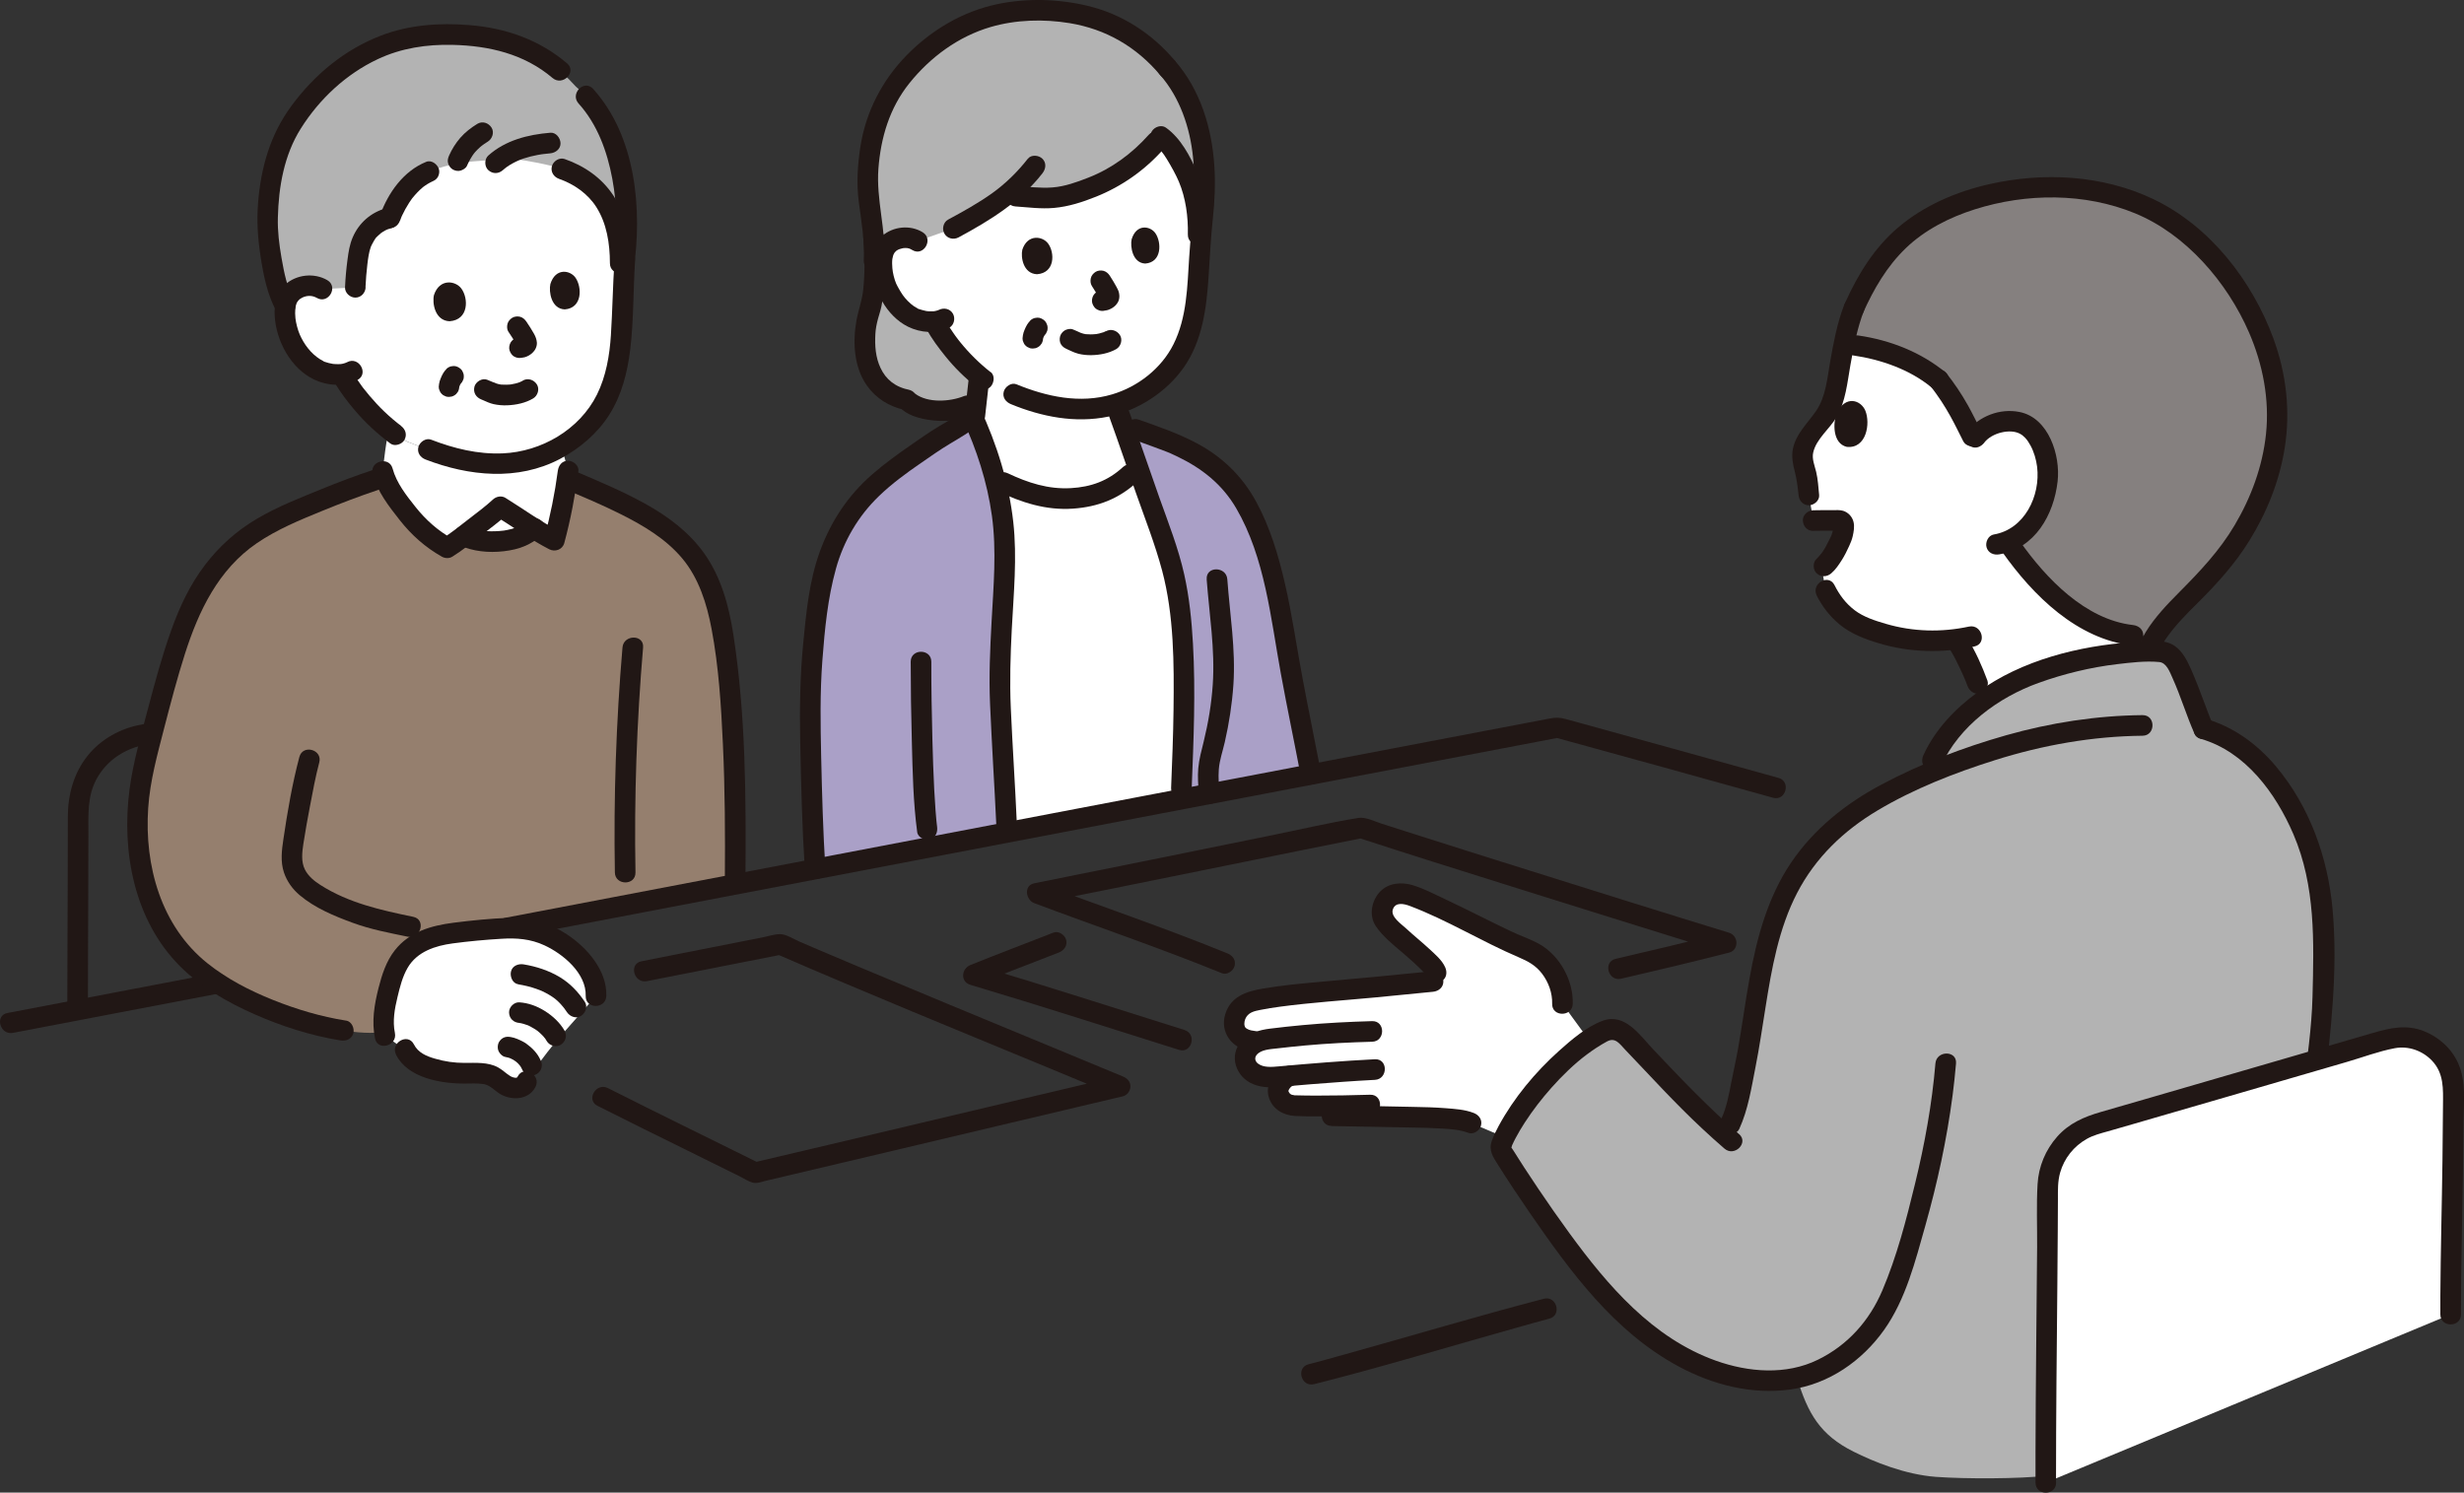 <?xml version="1.0" encoding="UTF-8"?>
<svg id="_レイヤー_2" data-name="レイヤー 2" xmlns="http://www.w3.org/2000/svg" viewBox="0 0 478.32 289.78">
  <rect x="0" y="0" width="478.32" height="289.78" fill="#333333" stroke="none"/>
  <defs>
    <style>
      .cls-1 {
        fill: #85807f;
      }

      .cls-2 {
        fill: #fff;
      }

      .cls-3 {
        fill: #aaa0c7;
      }

      .cls-4 {
        fill: #957f6e;
      }

      .cls-5 {
        fill: #b3b3b3;
      }

      .cls-6 {
        fill: #211715;
      }
    </style>
  </defs>
  <g id="layer">
    <g id="group">
      <path class="cls-2" d="m74.73,201.07c-.65-2.86-.05-5.84.67-8.69.7-2.78,1.59-5.67,3.68-7.64,1.7-1.59,4.1-2.81,6.39-3.23,3.46-.62,13.07-1.51,15.19-1.34,5.19.42,10.13,3.26,13.11,7.52,1.17,1.67,2.06,3.63,1.93,5.66,0,0-2.17,2.48-6.78,7.7-3.84,4.35-6.71,8.96-6.71,8.96-.46,1.12-1.96,1.54-3.4,1.03-1.22-.43-2.56-2.03-3.81-2.37-2.29-.62-5.83-.04-8.22-.53-3.17-.65-6.8-1.45-8.18-4.37l-3.89-2.71Z"/>
      <path class="cls-2" d="m77.84,98c-.56-.78-1.13-1.61-1.72-2.49-1.12-1.66-1.5-2.72-1.83-3.99,0,0,.88-8.43,1.42-7.99.36.29.73.57,1.11.86.54.37,1.51,1.05,2.34,1.4s3.14,1.22,4,1.51c2.64,1.03,6.37,2.14,9.13,2.5,1.07.14,2.16.22,3.29.25,4.97.13,9.26-.93,13.18-3.25.36-.22,1.52,4.68,1.52,4.68-.25,2.01-1.02,5.45-1.5,8.75-.46,1.68-.76,3.22-1.17,4.69-1.49-.77-2.31-1.24-3.55-1.94-.14-.1-.27-.19-.41-.29-1.86,1.29-3.22,2.15-6.67,2.42-1.67.16-4.58.08-6.92-1-.86.74-1.92,1.42-3.27,2.25-1.89-1.04-3.43-2.18-4.82-3.49-1.48-1.4-2.79-2.99-4.14-4.86Z"/>
      <path class="cls-2" d="m121.29,50.57c-.33,4.7-.45,9.38-.65,13.7-.36,7.49-2.21,14.36-7.16,18.95-5.19,4.81-10.87,7.01-17.9,6.82-1.13-.03-2.22-.11-3.29-.25-2.76-.35-6.49-1.47-9.13-2.5-.86-.28-3.17-1.15-4-1.51s-1.81-1.03-2.34-1.4c-3.37-2.5-5.78-5.11-7.98-7.97,0,0-1.47-1.99-2.11-3.14,0,0-.12-.26-.29-.63-1.83.21-3.78-.33-4.58-.75-2.73-1.43-4.1-3.62-5.01-5.21-1.29-2.25-2.05-6.11-1.16-8.44.3-.78,1.07-2.16,3.39-2.66,1.06-.23,2.38-.14,3.46.54,0,0-3.65-27.17,32.37-27.93,31.56-.67,26.4,22.38,26.4,22.38Z"/>
      <path class="cls-2" d="m221.98,93.86c-.37-1.07-.75-2.15-1.12-3.23-3,3.26-6.13,5.34-10.49,5.92-2.5.33-5.5.46-7.96-.1-2.97-.67-5.81-1.82-9.27-3.56,1.46,5.65,2.12,11.41,1.89,17.41-.31,7.9-1.01,15.79-.92,23.7.04,3.7,1.13,22.03,1.29,25.86l.08,1.78c11.47-2.19,22.8-4.35,33.78-6.44.47-12.66,1.64-32.5-1.77-45.07-1.03-3.8-2.37-7.51-3.72-11.22-.58-1.59-1.18-3.29-1.78-5.03Z"/>
      <path class="cls-5" d="m226.64,13.17c-6.91-8.32-15.41-11.07-25.27-11.15-6.61-.05-16.37,1.62-25.14,11.38-4.01,4.7-5.65,7.87-6.88,13.4-.61,2.78-1.13,7.59-.87,10.42.16,1.73.61,4.5.92,7.3.75,5.44.45,12.89-.66,16.09-1.5,4.34-2.47,14.6,7.3,17.02,0,0,16.39,3.4,25.81.67,1.21.35,2.4.62,3.44.78s2.02.25,3.08.31c6.6.33,11.98-1.61,16.96-6.01,4.75-4.2,6.64-10.61,7.13-17.63.3-4.2.52-8.77.96-13.33.7-5.44.46-11.49-.4-15.64-1.03-4.94-3.04-9.86-6.39-13.61"/>
      <path class="cls-2" d="m185.06,44.35c3.83-2.06,7.2-3.96,10.23-6.39,7.91.44,9.16,1.29,16.53-1.55,6.3-2.43,10.4-6.36,12.55-8.8l.96-1.08c1.81,1.26,3.25,3.66,5.07,7.4,1.17,2.39,2.31,7.13,2.18,11.59l-.38,12.96c-.77,5.94-2.74,11.25-6.86,14.9-2.75,2.44-5.63,4.12-8.77,5.08.47,1.3.75,2.06.75,2.06,1.13,3.11,2.34,6.63,3.55,10.1-3,3.26-6.13,5.34-10.49,5.92-2.5.33-5.5.46-7.96-.1-2.97-.67-5.82-1.82-9.26-3.57-.98-3.8-2.32-7.56-4-11.32.52-4.02.59-5.46.97-8.52-2.7-2.23-4.7-4.53-6.53-7.03,0,0-3.18-4.52-1.85-3.63-1.81.26-3.81-.33-4.61-.77-2.53-1.4-3.77-3.49-4.59-5-1.16-2.14-1.79-5.78-.9-7.95.3-.73,1.06-2.01,3.24-2.42,1-.19,2.23-.08,3.23.58l6.97-2.46Z"/>
      <path class="cls-3" d="m243.01,152.56c3.88-.74,7.71-1.47,11.47-2.19-1.35-7.11-3.46-17.04-4.93-25.93-1.63-9.83-4.13-22.47-9.87-29.78-3.26-4.15-6.79-6.28-11.5-8.4-1.46-.66-5.97-2.35-5.97-2.35l-4.25-1.59c1.89,5.31,3.96,11.48,5.81,16.57,1.35,3.71,2.69,7.43,3.72,11.22,3.4,12.57,2.23,32.42,1.77,45.08,4.65-.89,9.24-1.77,13.75-2.63Z"/>
      <path class="cls-3" d="m167.81,166.91c-3.19.61-6.39,1.22-9.58,1.83-.58-9.19-.86-22.15-.98-30.15-.13-8.6,1.37-23.75,3.51-30.06,3.62-10.65,9.22-15.14,19.64-22.16,2.96-2.15,5.87-3.37,8.44-5.46,4.37,9.57,6.58,19.11,6.18,29.38-.31,7.9-1.01,15.79-.92,23.7.04,3.7,1.13,22.03,1.29,25.86l.08,1.78c-9.16,1.75-18.42,3.52-27.66,5.28Z"/>
      <path class="cls-6" d="m188.06,73.44c-.3,2.47-.53,4.95-.83,7.42-.06.47.27,1.09.59,1.41.35.35.92.61,1.41.59s1.05-.19,1.41-.59c.38-.42.52-.86.59-1.41.31-2.47.53-4.95.83-7.42.06-.47-.26-1.09-.59-1.41-.35-.35-.92-.61-1.41-.59s-1.05.19-1.41.59c-.38.42-.52.86-.59,1.41h0Z"/>
      <path class="cls-6" d="m256.4,149.84c-1.18-6.19-2.47-12.37-3.62-18.56s-1.96-11.94-3.31-17.83c-1.26-5.51-2.9-11.06-5.62-16.05s-6.61-8.72-11.5-11.33c-3.58-1.91-7.43-3.23-11.25-4.59-2.43-.87-3.47,3-1.06,3.86,1.26.45,2.52.91,3.78,1.37.83.31,1.66.61,2.48.93.32.12.64.25.95.38-.5-.21.07.03.11.06.42.2.85.39,1.26.59,4.74,2.28,8.66,5.4,11.34,9.98,5.62,9.62,6.71,21.36,8.68,32.11,1.23,6.73,2.64,13.42,3.92,20.14.48,2.53,4.34,1.46,3.86-1.06h0Z"/>
      <path class="cls-6" d="m234.24,112.46c.51,6.83,1.66,13.64,1.18,20.5-.25,3.69-.86,7.36-1.74,10.95-.43,1.75-.91,3.46-1.07,5.26-.15,1.66,0,3.32.12,4.97.17,2.55,4.18,2.57,4,0-.11-1.59-.25-3.19-.13-4.78.14-1.8.76-3.53,1.16-5.28.84-3.65,1.41-7.39,1.67-11.12.47-6.86-.68-13.67-1.18-20.5-.19-2.55-4.19-2.57-4,0h0Z"/>
      <path class="cls-6" d="m167.57,45.92c.33,3.42.35,6.9,0,10.32-.21,2.07-.94,3.96-1.31,5.99-.76,4.19-.5,9.08,2.05,12.66,1.75,2.45,4.27,4.02,7.2,4.67l-.88-.51c1.37,1.5,3.63,2.15,5.57,2.45,2.68.41,5.48.29,8.01-.75,1-.41,1.71-1.33,1.4-2.46-.26-.95-1.45-1.81-2.46-1.4-2.75,1.13-7.04,1.37-9.46-.43-.06-.05-.44-.44-.64-.55-.42-.25-.95-.3-1.42-.44-.64-.19-1.24-.44-1.81-.78-1.03-.61-1.86-1.45-2.46-2.45-1.2-2-1.52-4.29-1.46-6.59.03-1.24.11-1.91.36-3.04.24-1.07.63-2.08.85-3.15.88-4.41.89-9.07.46-13.53-.1-1.08-.85-2-2-2-1,0-2.1.92-2,2h0Z"/>
      <path class="cls-6" d="m192.3,72.25c-2.18-1.71-4.15-3.66-5.9-5.82-.09-.11-.18-.22-.27-.34-.03-.03-.38-.49-.11-.14-.19-.25-.38-.5-.57-.76-.16-.22-.31-.44-.46-.66-.57-.83-1.13-1.66-1.6-2.55s-1.85-1.29-2.74-.72c-.94.6-1.25,1.75-.72,2.74.97,1.82,2.25,3.5,3.54,5.11,1.77,2.21,3.78,4.2,6.01,5.95.82.64,2.04.86,2.83,0,.66-.72.88-2.14,0-2.83h0Z"/>
      <path class="cls-6" d="m225.23,14.59c3.82,4.35,5.79,10.23,6.36,15.92.66,6.5-.32,12.94-.74,19.43-.37,5.7-.43,11.68-3.05,16.9-2.35,4.7-6.91,8.25-11.92,9.73-6.23,1.85-12.7.45-18.56-1.96-1-.41-2.2.45-2.46,1.4-.32,1.15.39,2.05,1.4,2.46,5.98,2.46,12.46,3.73,18.88,2.42,5.73-1.17,11.24-4.72,14.62-9.5,3.69-5.23,4.47-11.7,4.87-17.91.24-3.68.42-7.38.81-11.05.37-3.42.52-6.82.29-10.25-.49-7.39-2.72-14.77-7.67-20.41-1.7-1.94-4.52.9-2.83,2.83h0Z"/>
      <path class="cls-6" d="m228.05,11.76c-4.41-5.25-10.23-9.03-16.93-10.63-5.69-1.36-11.86-1.53-17.59-.31-6.66,1.41-12.68,4.99-17.44,9.82s-8.06,11.05-9.1,18.04c-.52,3.52-.74,6.98-.28,10.52.49,3.74,1.17,7.54.97,11.32-.14,2.57,3.86,2.56,4,0,.32-5.97-1.61-11.78-1.16-17.76s2.14-11.78,6.01-16.6c4.08-5.08,9.5-9.08,15.79-10.92,4.92-1.43,10.25-1.57,15.3-.75,7.07,1.16,13,4.61,17.6,10.09,1.66,1.97,4.47-.87,2.83-2.83h0Z"/>
      <path class="cls-6" d="m179.11,45.09c-2.42-1.48-5.73-1.15-7.86.72-1.63,1.43-2.12,3.7-2.03,5.79.19,4.6,2.8,9.72,7.05,11.83,2.43,1.2,5.54,1.44,7.99.2.96-.49,1.24-1.84.72-2.74-.57-.98-1.77-1.21-2.74-.72-.24.12-.85.27-1.11.27-.3,0-.59,0-.89-.01-.15-.01-.29-.02-.44-.04.18.02.14.01-.1-.03-.49-.11-.96-.24-1.44-.4-.39-.13.27.19-.04-.02-.25-.17-.53-.3-.78-.47-.84-.56-1.72-1.52-2.17-2.16-.25-.36-.48-.74-.7-1.12-.11-.2-.22-.39-.33-.59-.04-.07-.33-.68-.24-.46-.42-.98-.7-2.2-.77-3.08-.05-.6-.07-1.22,0-1.82-.04.29.09-.42.12-.5.03-.13.07-.25.12-.38-.11.24-.13.28-.05.11.08-.14.15-.28.23-.41s.33-.34.02-.04c.06-.06.54-.51.2-.24.2-.15.43-.29.66-.39-.15.06-.11.05.14-.04.16-.05.31-.09.47-.13.29-.05.34-.07.17-.05.15-.01.31-.02.46-.02.52,0,.83.09,1.32.39,2.2,1.35,4.21-2.11,2.02-3.45h0Z"/>
      <path class="cls-6" d="m222.96,26.2c-3.2,3.6-7.16,6.52-11.67,8.28-2.22.87-4.58,1.73-6.98,1.91s-4.81-.14-7.19-.31c-2.57-.18-2.56,3.82,0,4s4.99.51,7.47.29c2.84-.25,5.55-1.13,8.19-2.19,4.99-2,9.44-5.13,13.01-9.15,1.71-1.92-1.11-4.76-2.83-2.83h0Z"/>
      <path class="cls-6" d="m199.53,30.81c-1.98,2.54-4.36,4.86-6.9,6.68-2.71,1.94-5.64,3.56-8.57,5.14-.95.51-1.25,1.83-.72,2.74.56.96,1.78,1.23,2.74.72,6.1-3.29,11.96-6.9,16.28-12.44.66-.85.83-2,0-2.83-.69-.69-2.16-.86-2.83,0h0Z"/>
      <path class="cls-6" d="m224.3,28.24c.07.05.24.19.08.06.11.09.21.18.32.28.24.23.47.47.69.72.39.45.76,1.01,1.11,1.57.84,1.36,1.8,3.11,2.34,4.39,1.34,3.17,1.83,6.83,1.75,10.25-.06,2.58,3.94,2.57,4,0,.09-4.04-.57-8.29-2.18-12.01-1.38-3.19-3.19-6.66-6.08-8.72-.88-.63-2.23-.15-2.74.72-.59,1.01-.16,2.11.72,2.74h0Z"/>
      <path class="cls-6" d="m186.83,81.31c2.76,5.96,4.82,12.29,5.72,18.81.94,6.82.31,13.7-.06,20.54-.29,5.31-.53,10.64-.3,15.96.17,3.97.39,7.93.6,11.9s.44,7.56.6,11.34c.11,2.56,4.11,2.58,4,0-.33-7.47-.84-14.92-1.17-22.39-.23-5.11-.07-10.22.19-15.32.36-6.92,1.06-13.88.29-20.8-.86-7.7-3.17-15.04-6.42-22.06-.45-.98-1.87-1.23-2.74-.72-1.01.59-1.17,1.75-.72,2.74h0Z"/>
      <path class="cls-6" d="m193.61,95.34c4.7,2.23,9.43,3.78,14.7,3.41,4.84-.34,8.9-1.91,12.49-5.22,1.9-1.75-.94-4.57-2.83-2.83-2.9,2.67-6.19,3.85-10.09,4.07-4.39.25-8.32-1.03-12.25-2.89-2.31-1.1-4.35,2.35-2.02,3.45h0Z"/>
      <path class="cls-6" d="m215.38,81.05c1.76,4.85,3.41,9.75,5.12,14.62s3.73,9.99,5.1,15.13c2.31,8.71,2.32,18.03,2.21,26.98-.06,5.06-.27,10.13-.47,15.19-.1,2.57,3.9,2.57,4,0,.37-9.33.77-18.69.24-28.03-.25-4.49-.71-9.01-1.69-13.4-1.14-5.11-3.08-10.01-4.83-14.93-1.97-5.53-3.83-11.1-5.83-16.63-.87-2.4-4.74-1.37-3.86,1.06h0Z"/>
      <path class="cls-6" d="m187.37,79.55c-1.61,1.27-3.45,2.23-5.2,3.28s-3.44,2.25-5.12,3.41c-2.7,1.86-5.37,3.79-7.84,5.95-4.61,4.04-7.9,9.02-10.01,14.76s-2.7,11.98-3.28,17.97c-.61,6.33-.71,12.61-.58,18.96.16,8.29.37,16.59.89,24.86.16,2.56,4.16,2.57,4,0-.45-7.26-.66-14.54-.82-21.81-.14-6.24-.24-12.45.23-18.68s1.04-12.08,2.64-17.85c1.49-5.37,4.34-10.24,8.36-14.1,2.48-2.39,5.27-4.43,8.1-6.38,1.85-1.28,3.7-2.59,5.64-3.75s3.98-2.35,5.81-3.79c.85-.67.7-2.13,0-2.83-.84-.84-1.98-.67-2.83,0h0Z"/>
      <path class="cls-6" d="m199.99,62.26c-.23.22-.42.49-.6.76-.11.17-.2.34-.28.52-.15.34-.31.69-.42,1.04s-.15.73-.19,1.1c-.01.28.05.53.17.77.08.25.22.46.41.64.18.2.4.33.64.41.24.13.5.18.77.17l.53-.07c.34-.1.63-.27.88-.51l.31-.4c.18-.31.27-.65.27-1.01,0-.03,0-.05,0-.08l-.07.53c.04-.32.14-.63.27-.93l-.2.48c.12-.29.27-.58.47-.83l-.31.4c.05-.06.1-.12.15-.17.2-.18.33-.4.41-.64.13-.24.18-.5.17-.77.01-.28-.05-.53-.17-.77-.08-.25-.22-.46-.41-.64-.38-.35-.88-.61-1.41-.59l-.53.07c-.34.1-.63.27-.88.51h0Z"/>
      <path class="cls-6" d="m214.64,64.3c-.12.07-.24.12-.35.18-.24.12.14-.06.19-.08-.09.03-.17.07-.25.1-.29.1-.58.18-.87.25-.17.04-.35.07-.52.1-.08.01-.16.02-.24.04.08-.02.45-.05.17-.03-.34.03-.68.06-1.03.06-.31,0-.63-.01-.94-.04-.45-.05.41.07-.03,0-.16-.03-.32-.06-.47-.1-.14-.04-.28-.08-.42-.13-.08-.03-.16-.07-.24-.09.11.03.35.15.11.04-.5-.24-1-.45-1.51-.66-.44-.19-1.15-.03-1.54.2-.41.24-.81.72-.92,1.2-.12.51-.09,1.09.2,1.54s.69.71,1.2.92c-.21-.09-.26-.11-.02,0,.09.04.17.08.26.12.19.09.38.17.57.26.44.19.89.39,1.36.5.82.2,1.69.29,2.53.27,1.64-.03,3.36-.36,4.8-1.17.91-.51,1.3-1.84.72-2.74s-1.76-1.27-2.74-.72h0Z"/>
      <path class="cls-6" d="m198.46,48.47c-.34,1.44.16,4.67,2.85,4.77,3.53-.26,3.46-4.19,2.15-5.96-1.07-1.45-3.98-1.89-5,1.19Z"/>
      <path class="cls-6" d="m219.68,46.44c-.31,1.42.16,4.62,2.64,4.73,3.26-.24,3.18-4.14,1.97-5.89-.99-1.43-3.68-1.88-4.61,1.17Z"/>
      <path class="cls-6" d="m211.96,55.52c.26.4.51.81.76,1.22.26.44.54.89.75,1.36l-.2-.48c.05.11.08.22.1.33l-.07-.53c0,.06,0,.1,0,.16l.07-.53s-.01.07-.02.1l.2-.48s-.03.06-.05.09l.31-.4c-.08.1-.18.19-.28.28l.4-.31c-.09.06-.18.12-.28.16l.48-.2c-.14.05-.27.09-.42.1l.53-.07c-.26.03-.53.06-.79.11-.47.09-.96.52-1.2.92-.25.43-.36,1.06-.2,1.54s.46.95.92,1.2l.48.2c.35.1.71.1,1.06,0,.03,0,.07-.01.1-.02l-.53.07c.35-.05.72-.06,1.06-.18.53-.19,1.01-.46,1.41-.87.29-.31.55-.68.66-1.1.12-.49.11-.82.02-1.3-.07-.4-.27-.77-.46-1.13-.41-.77-.87-1.52-1.35-2.26-.28-.43-.69-.78-1.2-.92-.48-.13-1.12-.07-1.54.2s-.8.69-.92,1.2-.09,1.09.2,1.54h0Z"/>
      <path class="cls-6" d="m176.79,128.46c0,5.16.08,10.32.22,15.48.15,5.86.26,11.79,1.04,17.61.14,1.07,1.52,1.66,2.46,1.4,1.16-.32,1.54-1.39,1.4-2.46.06.46-.04-.33-.05-.41-.03-.28-.06-.56-.09-.84-.06-.63-.11-1.26-.16-1.88-.1-1.37-.19-2.75-.26-4.12-.16-3.2-.27-6.41-.35-9.61-.13-5.05-.22-10.11-.21-15.16,0-2.57-4-2.58-4,0h0Z"/>
      <path class="cls-4" d="m105.38,103.71c-.42-.23-.84-.47-1.32-.74-.14-.1-.28-.19-.42-.29-1.85,1.29-3.22,2.14-6.67,2.42-1.67.16-4.58.08-6.92-1-.86.74-1.92,1.42-3.27,2.25-1.89-1.04-3.43-2.18-4.82-3.49-2.1-1.98-3.84-4.35-5.86-7.35-.79-1.17-1.21-2.04-1.51-2.9l-1.71.57s-5.13,1.71-6.42,2.25c-12.66,5.28-20.96,7.61-28,19.85-4.17,7.26-7.65,22.32-9.86,30.62-2.22,8.3-2.78,17.35-.53,25.55,1.4,5.11,3.88,9.81,7.17,13.56,8.81,10.08,30.52,16.75,39.35,15.32-.42-2.63.15-5.35.8-7.95.7-2.78,1.59-5.67,3.68-7.64,1.7-1.59,4.1-2.81,6.39-3.23,2.66-.48,8.95-1.12,12.68-1.31,14.2-2.71,29.21-5.58,44.54-8.5.13-15.26-.03-33.61-2.31-48.19-2.52-16.16-9.22-21.17-23.77-27.74-.64-.29-6.23-2.68-6.23-2.68,0,0-.12-.05-.34-.15-.34,2-.9,4.67-1.27,7.26-.46,1.68-.76,3.22-1.17,4.69-.91-.47-1.57-.83-2.23-1.2Z"/>
      <path class="cls-2" d="m239.63,199.52c-.2-.94.02-1.95.4-2.75.78-1.66,2.27-2.23,3.44-2.49,2.93-.64,7.03-1.14,12.75-1.65,8-.72,12.04-1.07,21.96-2.08,0,0,.63-.06,1.25-.13l-.62-1.62c-.42-1.08-2.8-3.28-5.63-5.67-1.29-1.09-3.47-3.13-4.36-4.31s-.6-2.93.32-4.08c1.27-1.6,3.47-1.42,5.08-.78,7.11,2.83,16.67,8.22,22.7,10.62,3.38,1.34,6.61,5.93,6.39,10.31,0,0,3.12,4.28,5.17,7.08-7.57,5.1-14.08,13.9-16.42,18.82l-6.51-2.77c-2.83-1.17-11.33-1.08-13.61-1.14-4.29-.1-8.78-.21-13.44-.27l-.48-1.93c-3.18.03-6.18.02-7.03-.06-1.53-.15-2.61-1.18-2.85-2.47s.89-2.8,2.16-3.24c0,0,.19-.06.37-.13l-2.8.27c-3.9.38-6.36-1.26-6.19-3.81.09-1.34,1.06-2.4,2.64-3.02l-1.1-.12c-2.34-.26-3.34-1.35-3.6-2.59Z"/>
      <path class="cls-2" d="m393.79,102.31s.07-.08.1-.12c2.78-3.31,3.3-6.63,3.56-8.98.37-3.33-.94-8.14-3.54-10.21-.87-.69-2.74-1.76-6.13-.87-1.72.45-3.61,1.52-4.59,3.23-1.35-2.51-3.27-7.14-6.88-11.59-4.43-3.71-11.06-6.37-18.38-6.95-.36,1.8-.67,3.64-1.02,5.58-.38,2.08-.68,4.19-1.43,6.16-.48,1.25-1.24,2.33-2.06,3.37-1.49,1.89-3.14,3.64-3.51,6.06-.23,1.5.81,3.91.96,5.42.11,1.16.16,1.53.27,2.69l.87,4.94c1.03-.03,3.34-.01,4.96-.01.52,0,.95.49.92,1.09-.11,2.33-.93,3.26-1.72,4.92-.45.94-1.67,2.46-2.11,2.83l-.43.36c.23,1.33.77,4.38.77,4.38.93,1.87,1.13,2.09,2.53,3.65,1.43,1.59,2.79,2.63,5.17,3.58,4.74,1.9,10.59,3.19,17.53,2.28,1.54,2.1,3.48,6.46,4.23,8.52l1.23,3.37c3.51-2.54,7.4-4.47,11.08-5.68,6.13-2.02,12.5-3.4,18.93-3.73l-1.04-3.26c-11-1.17-19.91-11.87-23.67-17.22,0,0-.27-.38-.7-1,1.82-.71,3.24-1.85,4.1-2.82Z"/>
      <path class="cls-6" d="m351.96,103.06c1.24-.04,2.48-.02,3.71-.02.31,0,.62,0,.93,0,.08,0,.17,0,.25,0,.23,0,.16,0-.19-.04-.2-.06-.37-.16-.51-.3-.18-.27-.22-.32-.11-.14-.11-.17-.16-.36-.15-.56,0,.1,0,.19,0,.29,0,.06-.07.42-.04.47.04-.29.05-.32.01-.1-.02.09-.03.18-.05.27-.03.17-.08.33-.12.5-.04.15-.09.31-.15.46-.03.07-.05.15-.08.22.13-.3.15-.36.07-.16-.11.24-.23.48-.35.71-.27.52-.53,1.05-.81,1.57-.14.26-.3.52-.47.76-.09.13-.19.27-.28.4-.08.11-.36.39.02-.02-.34.36-.61.78-.98,1.11-.79.69-.76,2.13,0,2.83.84.77,1.98.73,2.83,0s1.46-1.66,2.03-2.55,1.02-1.82,1.44-2.74c.28-.61.54-1.23.69-1.89.2-.87.38-1.88.17-2.77-.24-1.03-1.02-1.88-2.03-2.19-.65-.2-1.42-.12-2.1-.12-1.24,0-2.48-.02-3.71.02-1.04.04-2.05.89-2,2s.88,2.04,2,2h0Z"/>
      <path class="cls-1" d="m383.56,38.49c-12.68,3.83-18.9,10.62-23.63,21.27-.94,2.39-1.52,4.7-1.99,7.08,7.32.56,13.95,3.23,18.38,6.94,3.61,4.46,5.53,9.08,6.88,11.59.98-1.71,2.87-2.78,4.59-3.23,3.4-.89,5.27.18,6.13.87,2.6,2.07,3.91,6.88,3.54,10.21-.26,2.35-.78,5.68-3.56,8.98-.84,1-2.3,2.21-4.2,2.94.43.61.7,1,.7,1,4.25,6.05,15.11,18.97,28.13,17.15,2.45-3.65,6.23-7.2,8.7-9.65,6.19-6.13,13.89-17.11,14.79-31.07.57-8.78-2.56-17.85-6.4-24.25-9.86-16.48-21.87-19.91-29.31-21.27s-16.08-.56-22.72,1.44c-.01,0-.03,0-.04.01Z"/>
      <path class="cls-6" d="m352.67,115.63c1.09,2.18,2.64,4.15,4.54,5.69,2.18,1.76,4.82,2.76,7.48,3.56,6.06,1.83,12.42,1.95,18.59.63,2.52-.54,1.45-4.39-1.06-3.86-5.36,1.15-10.85,1.01-16.12-.53-2.08-.61-4.31-1.31-6.06-2.64s-2.98-3-3.92-4.88c-1.15-2.3-4.6-.28-3.45,2.02h0Z"/>
      <path class="cls-6" d="m357.99,59.22c-1.34,3.49-2.03,7.14-2.68,10.81-.59,3.31-.84,6.99-2.81,9.82-1.63,2.35-3.84,4.35-4.45,7.27-.32,1.53-.01,3,.37,4.48s.57,2.96.72,4.5c.1,1.08.84,2,2,2,1,0,2.11-.92,2-2-.15-1.5-.23-3.03-.58-4.49-.29-1.22-.86-2.51-.57-3.77.6-2.64,3.2-4.59,4.53-6.85,1.77-3.02,2.09-6.74,2.69-10.12.64-3.6,1.33-7.17,2.64-10.59.39-1.01-.43-2.19-1.4-2.46-1.13-.31-2.07.38-2.46,1.4h0Z"/>
      <path class="cls-6" d="m378.43,125.92c.8,1.27,1.47,2.62,2.11,3.98.16.34.31.68.47,1.03.07.16.14.31.21.47.04.08.07.17.11.25.03.07.16.39.03.06s.06.14.1.24c.06.15.12.3.18.45.1.26.2.52.3.78.36.98,1.37,1.75,2.46,1.4.96-.31,1.78-1.41,1.4-2.46-1.04-2.82-2.3-5.66-3.9-8.21-.55-.89-1.81-1.31-2.74-.72s-1.31,1.79-.72,2.74h0Z"/>
      <path class="cls-6" d="m388.67,107.14c6.02,8.53,14.54,16.96,25.39,18.21,1.07.12,2-1.01,2-2,0-1.18-.92-1.88-2-2-9.25-1.06-16.87-9.04-21.94-16.23-.62-.88-1.75-1.3-2.74-.72-.87.51-1.34,1.85-.72,2.74h0Z"/>
      <path class="cls-6" d="m385.21,85.91c1.46-1.89,5.06-2.76,6.98-1.66.05.03.6.39.39.23-.17-.12.47.43.56.53.42.44.74.96,1.03,1.49.68,1.25,1.1,2.71,1.28,4.12.69,5.66-2.45,12.15-8.42,13.15-1.07.18-1.66,1.5-1.4,2.46.31,1.13,1.39,1.58,2.46,1.4,6.96-1.17,10.6-7.68,11.34-14.17.58-5.04-1.73-12.34-7.37-13.47-3.85-.78-7.93.82-10.3,3.9-.66.86-.13,2.24.72,2.74,1.03.6,2.07.14,2.74-.72h0Z"/>
      <path class="cls-6" d="m356.53,80.23c-.68,1.73-.86,5.87,1.98,6.53,3.82.39,4.61-4.55,3.6-7.02-.82-2.02-3.82-3.15-5.58.49Z"/>
      <path class="cls-6" d="m361.65,60.77c2.07-4.63,4.63-9.05,8.31-12.59s8.47-5.98,13.41-7.54c10-3.17,21.35-3.24,31.13.79s17.83,13.29,22.1,23.15c2.68,6.2,3.99,12.98,3.28,19.72-.66,6.24-2.89,12.28-6.08,17.66-2.94,4.97-6.72,8.95-10.76,13.02-4.63,4.66-9.68,10.12-8.89,17.19.12,1.07.83,2,2,2,.99,0,2.12-.92,2-2-.36-3.21.56-5.67,2.38-8.27s3.92-4.69,6.08-6.83c3.78-3.75,7.27-7.61,10.08-12.16,3.38-5.46,5.83-11.6,6.83-17.95,1.13-7.18.31-14.37-2.18-21.19-4.13-11.27-12.37-21.91-23.37-27.13-9.85-4.68-21.28-5.27-31.83-2.88-6.38,1.45-12.61,4.12-17.63,8.37-4.63,3.92-7.86,9.15-10.31,14.63-.44.99-.29,2.15.72,2.74.85.5,2.29.27,2.74-.72h0Z"/>
      <path class="cls-6" d="m374.9,75.18c.11.14.22.28.33.41.22.27-.14-.18.07.09.19.25.37.5.55.75.35.49.69.98,1.02,1.48.63.96,1.21,1.94,1.77,2.94.88,1.58,1.66,3.22,2.48,4.83.48.93,1.86,1.28,2.74.72.95-.61,1.23-1.74.72-2.74-.85-1.67-1.66-3.35-2.57-4.98-1.25-2.23-2.67-4.35-4.27-6.34-.66-.82-2.15-.74-2.83,0-.8.87-.7,1.95,0,2.83h0Z"/>
      <path class="cls-6" d="m359.7,69c5.42.78,11.05,2.75,15.2,6.18.83.69,2.01.81,2.83,0,.71-.71.84-2.14,0-2.83-4.81-3.98-10.81-6.32-16.96-7.21-1.07-.15-2.15.26-2.46,1.4-.26.94.32,2.31,1.4,2.46h0Z"/>
      <path class="cls-5" d="m403.17,128.35c-2.36.56-4.7,1.22-7.01,1.98-8.97,2.96-19.19,10.18-22.05,20.01-.97.41-1.93.84-2.89,1.27-8.37,3.77-15.71,8.39-21.17,15.97-8.72,12.1-8.57,27.43-11.71,41.48-.75,3.35-1.08,7.41-3.64,11.23-7.44-6.6-12.12-12.03-19.23-19.41-1.06-1.1-2.71-1.36-4.06-.66-9.83,5.1-18.58,17.62-20.04,22.32-.09.28-.06.57.09.82,6.01,9.79,15.29,22.76,20.45,28.31,9.39,10.09,22.44,18.28,36.17,16,.26-.04.52-.09.77-.15,2.08,6.9,4.48,11.08,10.98,14.32,3.93,1.96,9.97,4.44,15.97,4.89,5.69.42,16.41.39,21.44-.22,5.22-7.44,19.06-27.82,25.22-36.33,7-9.67,24.78-38.11,27.12-42.03.56-4.57,1.22-9.74,1.32-13.89.25-10.25.79-18.55-2.02-28-2.81-9.45-9.92-21.62-21.1-24.75-1.22-2.69-3.74-10.44-5.37-12.92-.45-.69-.95-1.39-1.69-1.75-.6-.29-1.3-.32-1.96-.32-5.24-.06-10.47.62-15.58,1.82Z"/>
      <path class="cls-6" d="m2.51,200.53c13.44-2.57,26.89-5.15,40.33-7.71,2.53-.48,1.46-4.34-1.06-3.86-13.44,2.56-26.89,5.14-40.33,7.71-2.53.48-1.46,4.34,1.06,3.86h0Z"/>
      <path class="cls-6" d="m255.09,268.73c13.14-3.3,26.13-7.27,39.18-10.92,2.16-.6,4.32-1.23,6.49-1.8,2.49-.65,1.43-4.51-1.06-3.86-12.99,3.39-25.88,7.25-38.82,10.85-2.28.63-4.56,1.29-6.86,1.87-2.5.63-1.44,4.49,1.06,3.86h0Z"/>
      <path class="cls-6" d="m345.26,151.03c-6.94-1.94-13.89-3.86-20.84-5.78-4.1-1.13-8.21-2.27-12.31-3.4-1.88-.52-3.77-1.04-5.65-1.56-.86-.24-1.72-.47-2.58-.71-1.12-.31-1.94-.3-3.07-.08-14.02,2.67-28.03,5.34-42.05,8.02-16.64,3.17-33.28,6.35-49.91,9.52-17.63,3.37-35.27,6.73-52.9,10.1s-34.54,6.59-51.8,9.89c-2.01.38-4.03.77-6.04,1.15-2.53.48-1.46,4.34,1.06,3.86,13.7-2.62,27.4-5.23,41.1-7.85,14.36-2.74,28.73-5.49,43.09-8.23,14.09-2.69,28.19-5.38,42.28-8.07,13.16-2.51,26.33-5.02,39.49-7.53,11.31-2.16,22.62-4.31,33.93-6.47,1.27-.24,2.55-.49,3.82-.73h-1.06c14.13,3.89,28.26,7.77,42.37,11.72,2.48.7,3.54-3.16,1.06-3.86h0Z"/>
      <path class="cls-6" d="m116,214.7c5.83,2.95,11.69,5.83,17.55,8.72,3.36,1.66,6.73,3.32,10.09,4.99.78.39,1.62.96,2.46,1.19s1.79-.17,2.59-.36c1.7-.4,3.39-.8,5.09-1.2,14.03-3.3,28.05-6.64,42.07-9.96,7.37-1.75,14.74-3.49,22.12-5.23.85-.2,1.47-1.08,1.47-1.93,0-.95-.64-1.59-1.47-1.93-11.21-4.66-22.44-9.28-33.66-13.94-5.96-2.48-11.92-4.96-17.87-7.46-2.55-1.07-5.11-2.15-7.66-3.24-1.17-.5-2.33-1-3.5-1.5-1.08-.46-2.65-1.49-3.83-1.49s-2.36.43-3.46.64c-1.2.23-2.4.47-3.6.71-2.25.44-4.51.89-6.76,1.33-4.37.86-8.74,1.73-13.11,2.59-2.52.5-1.46,4.36,1.06,3.86,8.79-1.74,17.59-3.48,26.39-5.2l-1.54-.2c17.59,7.64,35.35,14.89,53.08,22.22,4.46,1.85,8.93,3.69,13.39,5.55v-3.86c-18.56,4.36-37.1,8.79-55.65,13.17-5.05,1.19-10.1,2.38-15.16,3.57l1.54.2c-9.87-4.91-19.79-9.71-29.62-14.69-2.29-1.16-4.32,2.29-2.02,3.45h0Z"/>
      <path class="cls-6" d="m238.26,185.09c-11.99-4.89-24.29-9.05-36.42-13.6v3.86c16.89-3.36,33.75-6.83,50.62-10.23,4.1-.83,8.19-1.65,12.29-2.46h-1.06c9.72,3.17,19.49,6.23,29.24,9.29,10.65,3.35,21.3,6.68,31.96,9.99,3.23,1.01,6.47,2.01,9.71,3.01v-3.86c-6.97,1.78-13.96,3.45-20.97,5.07-2.51.58-1.45,4.44,1.06,3.86,7.01-1.62,14-3.29,20.97-5.07,1.96-.5,1.84-3.29,0-3.86-12.92-3.96-25.81-8.02-38.71-12.07-8.01-2.51-16.01-5.03-24.01-7.59-1.58-.5-3.15-1.01-4.72-1.51-1.34-.43-3.12-1.35-4.53-1.12-5.85.95-11.66,2.33-17.46,3.5-15.15,3.07-30.29,6.17-45.45,9.19-2.11.42-1.67,3.23,0,3.86,12.13,4.55,24.42,8.71,36.42,13.6,1,.41,2.2-.44,2.46-1.4.31-1.15-.39-2.05-1.4-2.46h0Z"/>
      <path class="cls-6" d="m204.5,181.06c-5.36,2.11-10.76,4.14-16.11,6.29-1.76.7-2.03,3.25,0,3.86,13.55,4.03,27,8.39,40.49,12.62,2.46.77,3.52-3.09,1.06-3.86-13.49-4.23-26.94-8.59-40.49-12.62v3.86c5.35-2.15,10.74-4.18,16.11-6.29,1-.39,1.7-1.34,1.4-2.46-.26-.96-1.45-1.79-2.46-1.4h0Z"/>
      <path class="cls-6" d="m427.24,143.45c8.68,2.51,14.56,10.58,17.97,18.53,4.32,10.08,3.97,20.84,3.7,31.57-.16,6.11-1.08,12.15-1.77,18.22-.12,1.07,1.01,2,2,2,1.18,0,1.88-.92,2-2,1.32-11.66,2.73-23.43,1.67-35.19-.91-10.1-4.45-20.01-11.03-27.83-3.56-4.23-8.14-7.61-13.48-9.16-2.48-.72-3.54,3.14-1.06,3.86h0Z"/>
      <path class="cls-6" d="m429.5,140.51c-.55-1.24-1.22-3.12-1.8-4.64-.75-1.99-1.5-3.98-2.37-5.93-.74-1.66-1.63-3.47-3.17-4.54-2.16-1.49-5.64-.91-8.1-.74-10.44.72-21.59,3.48-30.15,9.73-4.38,3.2-8.25,7.24-10.53,12.22-.45.98-.28,2.15.72,2.74.86.5,2.28.27,2.74-.72,3.52-7.69,11.06-13.22,18.87-16.04,4.91-1.77,10.12-3.04,15.31-3.65,2.63-.31,5.48-.66,8.13-.41,1.45.13,2.07,1.98,2.61,3.16,1.6,3.54,2.69,7.29,4.28,10.83.44.99,1.88,1.22,2.74.72,1.02-.59,1.16-1.75.72-2.74h0Z"/>
      <path class="cls-6" d="m415.91,138.84c-8.95.09-17.87,1.47-26.48,3.91-8.32,2.36-16.61,5.53-24.25,9.6-6.89,3.67-13.05,8.59-17.46,15.09-4.57,6.74-6.71,14.73-8.12,22.65-.8,4.47-1.4,8.96-2.19,13.43-.39,2.2-.88,4.37-1.31,6.55-.47,2.41-.9,4.86-1.93,7.1-.45.98-.28,2.15.72,2.74.86.5,2.29.27,2.74-.72,1.73-3.78,2.35-7.95,3.15-11.99.76-3.84,1.32-7.71,1.94-11.57,1.2-7.59,2.57-15.37,6.14-22.26s9.06-12.12,15.61-16.02c7.07-4.22,14.96-7.3,22.8-9.77,9.29-2.93,18.9-4.64,28.65-4.74,2.57-.03,2.58-4.03,0-4h0Z"/>
      <path class="cls-6" d="m337.58,220.18c-5.92-5.14-11.3-10.78-16.68-16.47-2.52-2.67-5.43-7.08-9.7-5.56-3.16,1.13-6.12,3.69-8.58,5.89-4.59,4.12-8.76,9.13-11.7,14.57-.51.94-1,1.93-1.35,2.95-.62,1.81.27,3.06,1.2,4.54,1.97,3.13,4.01,6.21,6.11,9.25,7.92,11.49,16.45,23.22,29.03,29.97,6.61,3.55,14.1,5.47,21.61,4.45s13.97-5.59,18.21-11.55,6.08-13.41,8.02-20.26c2.34-8.29,4.17-16.73,5.29-25.28.27-2.07.49-4.14.67-6.22.21-2.57-3.79-2.55-4,0-.66,7.87-2.08,15.66-3.95,23.33-1.69,6.97-3.54,14.15-6.36,20.76-2.52,5.9-6.72,10.61-12.51,13.44-6.19,3.03-13.47,2.44-19.81.18-12.28-4.39-20.99-14.57-28.44-24.78-2.06-2.82-4.06-5.68-6.01-8.58-.93-1.38-1.84-2.76-2.75-4.15-.45-.7-.9-1.4-1.34-2.1-.2-.32-.4-.63-.6-.95-.11-.17-.63-1.01-.6-.8.04.23.09-.18.16-.35.12-.33-.06.12.09-.23.19-.44.41-.86.63-1.28.54-1.03,1.14-2.02,1.77-3,1.55-2.39,3.29-4.64,5.18-6.77,2.09-2.34,4.36-4.58,6.88-6.46,1.24-.93,2.54-1.78,3.9-2.52,1.64-.89,2.46.48,3.55,1.61,4.91,5.14,9.69,10.41,14.89,15.26,1.43,1.34,2.89,2.65,4.37,3.93,1.94,1.68,4.78-1.14,2.83-2.83h0Z"/>
      <path class="cls-6" d="m280.54,187.79c-.61-1.39-1.98-2.54-3.07-3.55-1.47-1.37-3.05-2.62-4.52-3.99-.89-.83-3.03-2.25-2.57-3.67.49-1.51,2.17-1.12,3.31-.69,7.27,2.75,13.95,6.9,21.09,9.95,1.83.78,3.33,1.57,4.57,3.2s2.02,3.73,1.96,5.85c-.07,2.57,3.93,2.57,4,0,.12-4.54-2.52-9.38-6.52-11.62-1.72-.96-3.67-1.6-5.45-2.45-2.13-1.01-4.24-2.06-6.36-3.11s-4.38-2.17-6.6-3.21c-2.01-.94-4.09-2.04-6.23-2.67s-4.6-.4-6.2,1.23c-1.7,1.74-2.28,4.69-.86,6.77,1.31,1.93,3.27,3.52,5.04,5.02,1.14.97,2.28,1.96,3.35,3.01.6.59,1.26,1.17,1.6,1.94.44.99,1.88,1.22,2.74.72,1.02-.6,1.16-1.74.72-2.74h0Z"/>
      <path class="cls-6" d="m278.18,188.55c-7.18.73-14.37,1.4-21.56,2.04-3.84.34-7.68.7-11.48,1.34-3.21.54-6.23,1.53-7.29,4.98s1.25,6.65,4.86,7.14c1.07.14,2.15-.26,2.46-1.4.26-.93-.32-2.32-1.4-2.46-.57-.08-1.21-.14-1.71-.46-.18-.11-.24-.16-.36-.32.02.03-.06-.16-.07-.18-.18-.51-.01-1.31.31-1.79.63-.96,1.65-1.15,2.72-1.37,1.26-.25,2.53-.45,3.8-.62,6.14-.82,12.35-1.22,18.52-1.8,3.74-.35,7.47-.72,11.21-1.1,1.07-.11,2-.84,2-2,0-1-.92-2.11-2-2h0Z"/>
      <path class="cls-6" d="m266.36,198.25c-4.49.13-8.98.35-13.46.77-2.13.2-4.26.42-6.38.69-2,.25-4.07.82-5.48,2.36-2.6,2.85-1.15,7.03,2.21,8.41,1.84.76,3.76.67,5.7.49s3.76-.33,5.65-.48c4.1-.32,8.2-.63,12.3-.84,2.56-.13,2.58-4.13,0-4-6.25.32-12.49.82-18.72,1.39-1.23.11-2.85.27-3.92-.51-.59-.42-.81-1.12-.31-1.73.84-1.03,2.63-1.1,3.82-1.24,1.84-.21,3.68-.41,5.52-.58,4.35-.4,8.71-.61,13.08-.73,2.57-.07,2.58-4.07,0-4h0Z"/>
      <path class="cls-6" d="m249.78,207c-2.38.94-4.33,3.48-3.44,6.14.74,2.23,2.78,3.39,5.04,3.52,3.14.17,6.32.05,9.46,0,1.71-.03,3.42-.06,5.13-.12,2.57-.09,2.58-4.09,0-4-3.53.12-7.07.16-10.6.17-1.36,0-2.72-.03-4.08-.06-.08,0-.15,0-.23-.02.6.06-.31-.09-.28-.08-.41-.17-.43-.3-.6-.55-.06-.08-.09-.24.02-.44.14-.28.46-.64.65-.71,1-.4,1.71-1.34,1.4-2.46-.26-.95-1.45-1.8-2.46-1.4h0Z"/>
      <path class="cls-6" d="m258.51,218.62c5.21.06,10.41.22,15.61.29,1.96.03,3.91.07,5.86.2,1.68.11,3.46.22,5.05.83,1.01.39,2.19-.43,2.46-1.4.31-1.13-.39-2.07-1.4-2.46-1.71-.67-3.67-.79-5.48-.93-2.07-.16-4.16-.22-6.23-.25-5.29-.08-10.58-.24-15.87-.3-2.57-.03-2.58,3.97,0,4h0Z"/>
      <path class="cls-2" d="m475.73,255.19c0-14.75.39-18.44.53-43.74.04-6.69-6.37-11.54-12.79-9.67-16.46,4.78-40.28,11.74-56.64,16.46-5.51,1.59-9.31,6.63-9.34,12.37-.11,24.86-.38,34.88-.38,57.25l78.61-32.67Z"/>
      <path class="cls-6" d="m399.12,287.85c0-12.84.14-25.68.26-38.52.03-3.53.06-7.06.08-10.6.01-1.98.02-3.96.03-5.94,0-1.74-.05-3.44.43-5.13.78-2.77,2.66-5.13,5.17-6.54,1.29-.73,2.7-1.08,4.12-1.48,1.58-.46,3.17-.92,4.75-1.37,13.87-4.01,27.73-8.06,41.59-12.09,3.07-.89,6.19-2.08,9.32-2.67,2.64-.5,5.37.47,7.21,2.39,2.36,2.46,2.19,5.5,2.16,8.69-.02,3.54-.06,7.08-.1,10.63-.11,8.81-.36,17.61-.41,26.42,0,1.19,0,2.37,0,3.56,0,2.57,4,2.58,4,0,0-9.06.24-18.12.38-27.18.05-3.43.09-6.87.12-10.3.03-3.75.53-7.74-1.03-11.26-1.29-2.92-3.79-5.16-6.75-6.3-3.3-1.27-6.42-.6-9.69.35-14.34,4.17-28.68,8.35-43.02,12.51-3.31.96-6.62,1.92-9.92,2.87s-6.18,2.21-8.46,4.78-3.62,5.8-3.82,9.22c-.24,4.06-.06,8.18-.09,12.24-.1,13.26-.28,26.51-.31,39.77,0,1.99,0,3.98,0,5.96,0,2.57,4,2.58,4,0h0Z"/>
      <path class="cls-5" d="m75.73,42.3c1.28-3.56,4.06-7.56,7.56-8.94,5.31-2.3,11.52-2.3,17.3-2.35.91,0,6.67,1.07,8.47,1.8,7.17,2.44,11.37,8.24,11.33,18.31l.67.85c.97-6.43.59-14.1-.55-19.13-1.42-6.24-3.77-11.74-8.76-16.07-7.01-7.81-14.79-10.07-25.57-10.07-7.03,0-17.38,2.19-26.47,13.04-4.16,5.22-5.83,8.71-6.99,14.76-.58,3.04-1.02,8.29-.67,11.36.36,3.18,1.23,9.73,3.24,13.42.23-.6.39-1.03.39-1.03.3-.78,1.07-2.16,3.39-2.66,1.06-.23,2.38-.14,3.46.54l6.42-.33c.11-2.51.4-5.32.86-7.64.14-.72,1.02-2.7,1.88-3.54,1-.98,2.01-1.79,3.76-2.25"/>
      <path class="cls-6" d="m58.12,146.94c-1.39,5.23-2.32,10.66-3.11,16.01-.32,2.13-.59,4.36.11,6.44.58,1.73,1.67,3.24,3.06,4.41,2.94,2.48,6.71,4.05,10.29,5.36s7.09,1.95,10.7,2.7c2.51.52,3.59-3.34,1.06-3.86-6.26-1.29-12.54-2.68-18.01-6.17-1.2-.76-2.38-1.72-3.03-3.01-.77-1.53-.54-3.36-.3-4.99.37-2.46.83-4.91,1.29-7.35.54-2.83,1.06-5.68,1.8-8.47.66-2.49-3.2-3.55-3.86-1.06h0Z"/>
      <path class="cls-6" d="m67.18,198.15c-4.87-.77-9.63-2.19-14.2-4.02s-8.94-4.1-12.72-7.12c-9.02-7.21-12.25-18.98-11.49-30.14.36-5.31,1.78-10.38,3.1-15.51,1.25-4.83,2.51-9.65,4.03-14.41,2.67-8.36,6.5-16.4,13.97-21.5,3.91-2.67,8.32-4.48,12.68-6.26,3.6-1.47,7.19-2.85,10.88-4.08,2.43-.81,1.39-4.68-1.06-3.86-3.35,1.12-6.62,2.34-9.88,3.68-4.27,1.74-8.62,3.43-12.6,5.78s-7.29,5.31-10.05,8.92c-2.97,3.88-4.99,8.21-6.62,12.79-1.77,4.97-3.15,10.07-4.49,15.16-1.35,5.15-2.86,10.29-3.57,15.58-1.61,12.14.86,25.48,9.78,34.43,4.04,4.05,9.19,6.99,14.38,9.29s11.01,4.2,16.81,5.12c1.07.17,2.15-.27,2.46-1.4.26-.95-.32-2.29-1.4-2.46h0Z"/>
      <path class="cls-6" d="m144.71,170.86c.12-15.88.08-31.94-2.35-47.67-.85-5.52-2.37-11.15-5.66-15.76-2.99-4.18-7.1-7.23-11.56-9.69s-9.09-4.38-13.73-6.36c-.99-.42-2.14-.3-2.74.72-.49.84-.28,2.31.72,2.74,3.77,1.61,7.55,3.19,11.22,5.04,4.38,2.2,8.67,4.76,11.85,8.56s4.76,8.79,5.67,13.65c1.39,7.35,1.86,14.9,2.2,22.36.41,8.8.45,17.62.38,26.43-.02,2.57,3.98,2.58,4,0h0Z"/>
      <path class="cls-6" d="m120.84,125.7c-1.24,14.53-1.73,29.11-1.48,43.69.05,2.57,4.05,2.58,4,0-.26-14.58.24-29.16,1.48-43.69.22-2.56-3.78-2.55-4,0h0Z"/>
      <path class="cls-6" d="m76.66,200.54c-.48-2.32-.05-4.68.5-6.95.47-1.95.96-3.96,1.98-5.71,1.84-3.14,5.37-4.27,8.73-4.72,3.14-.42,6.31-.71,9.47-.9,2.92-.18,5.62.01,8.34,1.27,3.64,1.68,8.16,5.43,8.02,9.84-.08,2.57,3.92,2.57,4,0,.15-4.99-3.75-9.4-7.68-11.99-3.29-2.17-7.24-3.34-11.17-3.19-3.62.14-7.25.5-10.84.96-4.31.55-8.56,1.76-11.37,5.35-1.68,2.14-2.51,4.76-3.17,7.36-.81,3.22-1.35,6.46-.67,9.75.52,2.52,4.37,1.45,3.86-1.06h0Z"/>
      <path class="cls-6" d="m100.58,191.1c1.21.2,2.4.48,3.55.89.24.08.47.17.7.26.19.08.29.13.04.01.12.05.24.11.36.16.45.21.89.44,1.32.69.37.22.73.45,1.08.71.05.04.38.21.1.07s.02.02.09.08c.15.13.3.26.45.39.35.33.67.68.97,1.04.08.09.15.18.22.27.36.44-.12-.17.07.09.18.25.36.49.53.75.58.87,1.79,1.33,2.74.72.86-.56,1.34-1.81.72-2.74-1.3-1.93-2.83-3.56-4.83-4.77-2.14-1.29-4.59-2.09-7.04-2.49-1.03-.17-2.2.27-2.46,1.4-.22.96.29,2.28,1.4,2.46h0Z"/>
      <path class="cls-6" d="m100.82,198.61c.15.01.29.03.43.04l-.53-.07c.62.09,1.2.28,1.79.49.21.08-.5-.22-.15-.06.06.03.12.06.19.08.16.07.31.15.46.23.31.16.61.34.91.53.13.09.26.18.39.27.07.05.15.1.21.16-.09-.09-.36-.29-.11-.08s.51.43.74.67c.12.12.24.25.36.37.04.05.27.38.33.39-.03,0-.29-.4-.13-.17.05.07.1.13.14.2.1.15.19.3.28.45.52.91,1.83,1.3,2.74.72s1.28-1.77.72-2.74c-.91-1.57-2.3-2.85-3.83-3.81s-3.18-1.56-4.94-1.68c-1.05-.07-2.05.97-2,2,.05,1.15.88,1.92,2,2h0Z"/>
      <path class="cls-6" d="m98.08,205.2c.45.07.88.21,1.29.38l-.48-.2c.51.22,1,.5,1.44.84l-.4-.31c.43.33.81.71,1.14,1.13l-.31-.4c.28.36.51.75.69,1.17s.76.8,1.2.92c.48.13,1.12.07,1.54-.2s.8-.69.92-1.2l.07-.53c0-.36-.09-.7-.27-1.01-.58-1.31-1.6-2.35-2.75-3.17-.54-.38-1.11-.64-1.72-.9-.42-.17-.85-.31-1.29-.38-.55-.09-1.05-.09-1.54.2-.41.24-.81.72-.92,1.2-.12.51-.09,1.09.2,1.54.26.41.69.84,1.2.92h0Z"/>
      <path class="cls-6" d="m76.89,204.79c2.3,4.52,8.71,5.59,13.29,5.58,1.22,0,2.48-.09,3.68.1s1.95,1.06,2.88,1.7c2.23,1.56,5.83,1.55,7.21-1.15,1.17-2.29-2.28-4.32-3.45-2.02-.1.2-.23.24-.05.16-.14.06-.21.11-.38.09-.41-.05-.68-.13-1.04-.35-.81-.5-1.49-1.2-2.33-1.66-1.94-1.07-4.38-.88-6.53-.88-1.99,0-3.84-.27-5.75-.83-1.67-.48-3.26-1.16-4.08-2.78-1.17-2.3-4.62-.27-3.45,2.02h0Z"/>
      <path class="cls-6" d="m72.35,92.05c.9,3.38,3.12,6.23,5.25,8.93,2.27,2.89,4.97,5.29,8.18,7.1.61.34,1.41.38,2.02,0,1.97-1.22,3.71-2.65,5.53-4.08s3.56-2.67,5.19-4.18l-2.42.31c3.51,2.18,6.83,4.6,10.5,6.5,1.13.59,2.59.1,2.94-1.2,1.24-4.56,2.12-9.29,2.74-13.98.14-1.07-1.02-2-2-2-1.2,0-1.86.92-2,2-.57,4.32-1.46,8.71-2.6,12.91l2.94-1.2c-3.67-1.9-6.99-4.32-10.5-6.5-.77-.48-1.78-.28-2.42.31-1.53,1.42-3.22,2.64-4.86,3.92s-3.25,2.59-5.05,3.71h2.02c-2.8-1.57-5.12-3.63-7.12-6.14-1.79-2.24-3.72-4.69-4.48-7.5-.67-2.48-4.53-1.43-3.86,1.06h0Z"/>
      <path class="cls-6" d="m77.83,82.65c-.17-.12-.33-.25-.5-.38.24.19-.24-.2-.24-.19-.29-.23-.57-.46-.85-.7-.56-.48-1.11-.97-1.64-1.48-1.02-.97-1.97-2.01-2.88-3.08-.43-.5-.85-1.02-1.25-1.54.2.26.04.06,0,0-.1-.14-.2-.27-.3-.41-.61-.85-1.21-1.7-1.73-2.61s-1.84-1.3-2.74-.72-1.27,1.76-.72,2.74c1.08,1.91,2.48,3.7,3.89,5.37,2.05,2.43,4.37,4.56,6.91,6.46.84.63,2.27.16,2.74-.72.55-1.05.18-2.07-.72-2.74h0Z"/>
      <path class="cls-6" d="m82.63,89.22c8.4,3.23,17.89,4.2,26.1-.13,3.77-1.99,7.25-4.94,9.54-8.56,2.4-3.78,3.52-8.18,4.06-12.58.71-5.75.57-11.61.96-17.39.17-2.57-3.83-2.56-4,0-.33,4.84-.39,9.69-.7,14.53-.25,3.91-.94,7.95-2.69,11.49-3.39,6.83-10.81,11.13-18.33,11.44-4.81.2-9.42-.94-13.88-2.66-1.01-.39-2.19.43-2.46,1.4-.31,1.13.38,2.07,1.4,2.46h0Z"/>
      <path class="cls-6" d="m63.54,54.39c-2.56-1.48-6-1.12-8.2.88-1.66,1.51-2.15,3.86-2.02,6.02.27,4.86,3.11,10.22,7.64,12.39,2.57,1.23,5.89,1.46,8.44.09,2.27-1.22.25-4.68-2.02-3.45-.32.17-.89.33-1.23.36-.31.03-.63.02-.95.01-.16,0-.31-.02-.47-.03-.26-.03-.3-.03-.14-.02-.52-.08-1.04-.22-1.54-.39-.1-.03-.2-.07-.3-.11.26.11.29.12.11.03-.2-.17-.5-.28-.73-.42-1.82-1.15-3.12-2.94-3.94-4.8-.38-.86-.75-2.28-.84-3.18-.06-.62-.08-1.26-.02-1.88.03-.27,0-.14.1-.54.02-.07.26-.83.12-.44-.13.36.07-.12.1-.19.06-.1.42-.56.1-.2.15-.17.31-.34.48-.49-.27.22.35-.2.43-.24.85-.42,1.9-.5,2.85.05,2.23,1.29,4.25-2.16,2.02-3.45h0Z"/>
      <path class="cls-6" d="m86.66,71.65c-.23.22-.42.49-.6.76-.11.17-.2.34-.28.52-.15.34-.31.69-.42,1.04s-.15.73-.19,1.1c-.01.28.05.53.17.77.08.25.22.46.41.64.18.2.4.33.64.41.24.13.5.18.77.17l.53-.07c.34-.1.63-.27.88-.51l.31-.4c.18-.31.27-.65.27-1.01,0-.03,0-.05,0-.08l-.07.53c.04-.32.14-.63.27-.93l-.2.48c.12-.29.27-.58.47-.83l-.31.4c.05-.06.1-.12.15-.17.2-.18.33-.4.41-.64.13-.24.18-.5.17-.77.01-.28-.05-.53-.17-.77-.08-.25-.22-.46-.41-.64-.38-.35-.88-.61-1.41-.59l-.53.07c-.34.1-.63.27-.88.51h0Z"/>
      <path class="cls-6" d="m108.53,34.73c2.91,1.01,5.6,2.9,7.23,5.47,2.02,3.18,2.63,7.04,2.64,10.91,0,2.57,4,2.58,4,0,0-4.52-.78-9.26-3.3-13.11-2.27-3.46-5.63-5.78-9.5-7.13-1.02-.35-2.19.4-2.46,1.4-.3,1.1.37,2.1,1.4,2.46h0Z"/>
      <path class="cls-6" d="m90.64,32.2c.4-.9.88-1.77,1.48-2.56l-.31.4c.57-.74,1.24-1.39,1.98-1.96l-.4.31c.42-.32.85-.61,1.3-.89.89-.55,1.31-1.82.72-2.74s-1.78-1.3-2.74-.72c-1.22.75-2.39,1.64-3.33,2.73-.88,1.03-1.6,2.16-2.15,3.4-.22.51-.36.98-.2,1.54.13.46.49.97.92,1.2.46.25,1.03.37,1.54.2.46-.15.99-.45,1.2-.92h0Z"/>
      <path class="cls-6" d="m97.62,33.03c.17-.15.34-.29.51-.43-.36.3.19-.14.26-.19.36-.25.74-.49,1.13-.7s.79-.41,1.2-.59c-.44.19.22-.09.3-.12.21-.08.43-.15.64-.23.88-.29,1.78-.51,2.68-.68.23-.04.46-.08.7-.12.08-.01.83-.11.35-.05.47-.06.95-.11,1.42-.15,1.04-.09,2.05-.86,2-2-.05-1.01-.88-2.1-2-2-4.36.37-8.69,1.46-12.02,4.43-.78.7-.77,2.13,0,2.83.84.77,1.99.75,2.83,0h0Z"/>
      <path class="cls-6" d="m70.95,55.78c.07-1.51.19-3.01.37-4.5.12-.97.28-2.3.67-3.38.1-.26-.15.29,0,.02.07-.13.12-.27.19-.41.12-.25.25-.5.4-.74s.28-.46.44-.68c-.25.33-.02.04.05-.02.11-.1.21-.2.31-.3.2-.18.4-.36.6-.53.17-.14-.21.13.1-.07.1-.07.2-.14.31-.2.27-.17.56-.33.85-.45-.2.09.03,0,.11-.03.22-.07.43-.14.65-.2,1.04-.29,1.68-1.42,1.4-2.46s-1.42-1.69-2.46-1.4c-2.94.81-5.26,2.85-6.46,5.63-.61,1.41-.82,2.83-1.02,4.35-.24,1.78-.4,3.58-.48,5.37-.05,1.08.96,2,2,2,1.12,0,1.95-.92,2-2h0Z"/>
      <path class="cls-6" d="m77.66,42.83c.08-.22.16-.44.25-.66.11-.28.07-.11-.03.06.06-.11.11-.25.16-.36.2-.43.41-.85.64-1.26s.48-.83.74-1.24c.14-.21.28-.42.43-.63.07-.09.14-.19.2-.28.28-.39-.28.34.03-.03.6-.74,1.25-1.44,1.98-2.05.1-.08.21-.16.31-.25-.15.14-.27.2-.04.04.19-.14.39-.27.59-.4.18-.11.37-.22.56-.32.11-.06.23-.12.34-.17.12-.06.51-.21-.02,0,.5-.2.91-.43,1.2-.92.25-.43.36-1.06.2-1.54-.3-.93-1.42-1.82-2.46-1.4-4.42,1.79-7.37,5.98-8.95,10.34-.36.98.4,2.23,1.4,2.46,1.13.26,2.08-.34,2.46-1.4h0Z"/>
      <path class="cls-6" d="m112.31,20.09c3.66,4.06,5.56,9.31,6.55,14.61,1.01,5.43,1.07,11.26.27,16.73-.16,1.07.26,2.15,1.4,2.46.94.26,2.3-.32,2.46-1.4,1.73-11.83.49-25.98-7.85-35.23-1.73-1.92-4.55.92-2.83,2.83h0Z"/>
      <path class="cls-6" d="m57.11,58.42c-1.4-2.55-1.97-5.56-2.47-8.4-.44-2.57-.77-5.14-.7-7.75.15-6.03,1.21-12.18,4.47-17.34,3.61-5.73,8.78-10.56,14.93-13.45,4.57-2.15,9.51-2.89,14.52-2.77,7.07.17,13.9,1.75,19.4,6.43,1.95,1.66,4.79-1.16,2.83-2.83-5.45-4.64-11.93-6.87-19.01-7.44-5.8-.47-11.65-.06-17.13,2.04-7.05,2.71-12.93,7.6-17.38,13.65-4.12,5.59-5.92,11.95-6.47,18.81-.29,3.58-.05,7,.5,10.54s1.3,7.32,3.06,10.53c1.24,2.26,4.69.24,3.45-2.02h0Z"/>
      <path class="cls-6" d="m89.05,105.83c2.75,1.23,5.79,1.54,8.76,1.19,1.49-.18,2.87-.47,4.24-1.08.97-.43,1.85-1.01,2.72-1.62s1.29-1.75.72-2.74c-.51-.88-1.84-1.34-2.74-.72-.76.53-1.53,1.06-2.37,1.46,0,0-.45.2-.19.09.24-.1-.09.03-.13.05-.24.08-.48.16-.72.23-.3.08-.6.15-.91.21-.13.03-.27.05-.4.07-.31.06-.03.01-.23.04-1.14.14-2.28.18-3.42.1-.14,0-.28-.02-.41-.03-.09,0-.48-.05-.21-.02-.32-.04-.65-.11-.97-.17s-.65-.15-.97-.25c-.14-.04-.28-.09-.42-.14.01,0-.55-.23-.34-.13-.98-.44-2.15-.28-2.74.72-.5.86-.27,2.29.72,2.74h0Z"/>
      <path class="cls-6" d="m101.47,73.92c-.12.07-.25.14-.37.2-.06.03-.15.05-.2.09.31-.24.31-.12.11-.05-.3.12-.61.21-.92.29-.35.09-.71.13-1.06.21.09-.02.42-.05.15-.02-.09,0-.17.02-.26.02-.19.02-.38.03-.58.03-.33,0-.67,0-1-.02-.08,0-.16-.02-.24-.02-.26-.02.43.07.18.02-.17-.03-.34-.06-.51-.1-.15-.04-.3-.08-.45-.13-.13-.04-.39-.21-.52-.2l.21.09c-.07-.03-.14-.06-.21-.09-.09-.04-.18-.08-.28-.12-.32-.14-.64-.27-.97-.4-.98-.38-2.24.42-2.46,1.4-.26,1.15.35,2.05,1.4,2.46.06.02.45.19.18.07-.25-.11.06.03.11.05.32.14.63.27.95.41.35.14.71.27,1.08.35.87.19,1.77.27,2.66.23,1.72-.07,3.53-.44,5.02-1.33.9-.53,1.31-1.82.72-2.74s-1.77-1.29-2.74-.72h0Z"/>
      <path class="cls-6" d="m84.24,57.29c-.36,1.53.17,4.97,3.03,5.08,3.76-.27,3.69-4.46,2.29-6.35-1.14-1.54-4.24-2.01-5.32,1.27Z"/>
      <path class="cls-6" d="m106.84,55.14c-.33,1.49.16,4.82,2.79,4.93,3.45-.26,3.37-4.32,2.09-6.15-1.05-1.5-3.89-1.96-4.88,1.22Z"/>
      <path class="cls-6" d="m98.71,64.43c.29.43.58.86.85,1.3.3.47.62.95.85,1.46l-.2-.48c.04.1.07.19.09.29l-.07-.53c0,.06,0,.11,0,.17l.07-.53c0,.06-.02.1-.04.16l.2-.48s-.04.07-.06.1l.31-.4c-.08.09-.17.18-.26.25l.4-.31c-.11.08-.22.15-.34.2l.48-.2c-.22.08-.44.1-.67.15-.47.1-.96.51-1.2.92-.25.43-.36,1.06-.2,1.54s.46.95.92,1.2c.49.26.99.32,1.54.2.19-.04.39-.05.57-.11.55-.18.99-.44,1.42-.84.55-.51.9-1.25.85-2-.05-.61-.25-1.13-.54-1.66-.46-.83-.98-1.63-1.51-2.41-.3-.43-.68-.78-1.2-.92-.48-.13-1.12-.07-1.54.2s-.8.69-.92,1.2-.1,1.1.2,1.54h0Z"/>
      <path class="cls-6" d="m27.61,140.65c-4.12.68-8.01,2.82-10.63,6.11s-3.8,7.44-3.81,11.77c0,8.52-.04,17.05-.07,25.57-.01,3.64-.03,7.29-.03,10.93,0,2.57,4,2.58,4,0,0-6.94.04-13.88.06-20.83.01-4.1.03-8.2.03-12.31,0-3.64-.23-7.26,1.55-10.58,2.05-3.82,5.73-6.12,9.95-6.82,1.07-.18,1.66-1.5,1.4-2.46-.31-1.13-1.39-1.57-2.46-1.4h0Z"/>
    </g>
  </g>
</svg>